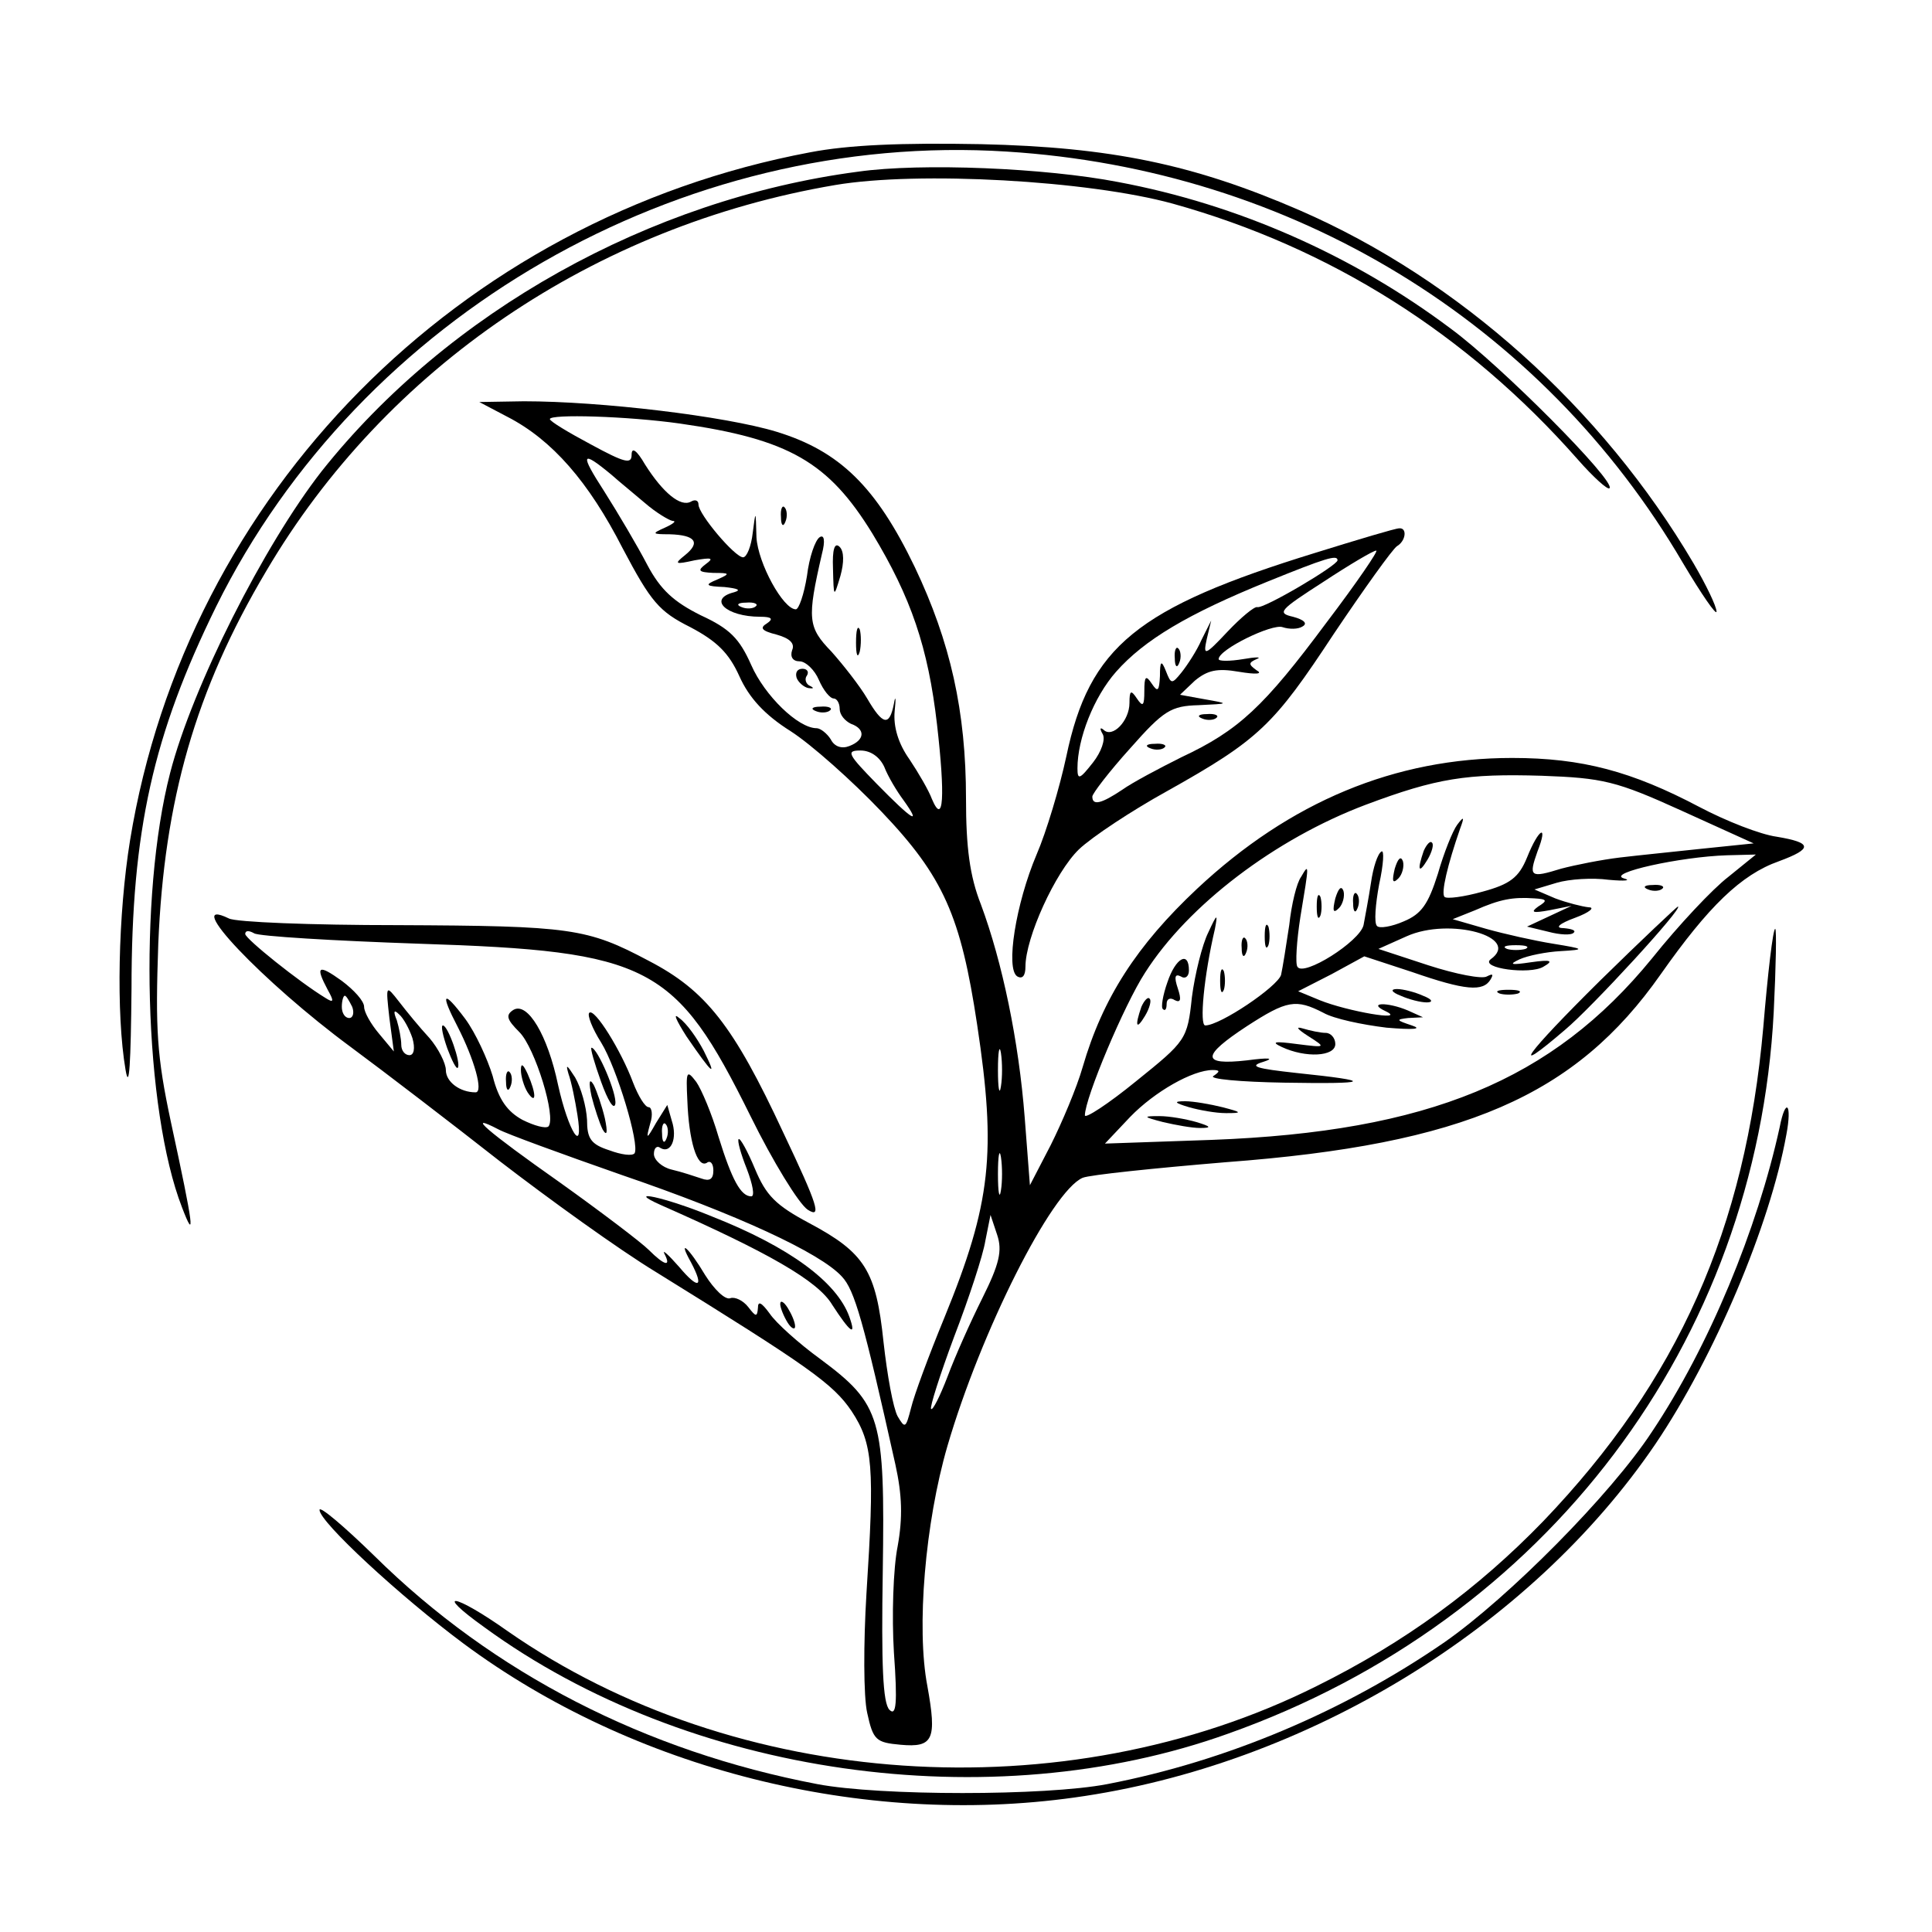 <?xml version="1.0" standalone="no"?>
<!DOCTYPE svg PUBLIC "-//W3C//DTD SVG 20010904//EN"
 "http://www.w3.org/TR/2001/REC-SVG-20010904/DTD/svg10.dtd">
<svg version="1.0" xmlns="http://www.w3.org/2000/svg"
 width="260pt" height="260pt" viewBox="0 0 260 260"
 preserveAspectRatio="xMidYMid meet">
<g transform="translate(0,260) scale(0.1,-0.1)"
fill="#000000" stroke="none">
<path d="M1090 2395 c-473 -89 -839 -460 -915 -926 -16 -99 -19 -233 -6 -309
5 -29 7 9 8 110 0 212 29 341 114 514 194 392 625 640 1064 612 383 -24 720
-229 910 -554 25 -42 45 -71 45 -65 0 7 -14 36 -31 65 -123 209 -316 382 -530
475 -143 62 -254 85 -429 89 -107 2 -178 -1 -230 -11z"/>
<path d="M1155 2369 c-281 -37 -552 -189 -722 -403 -78 -100 -174 -290 -204
-406 -43 -166 -35 -454 16 -585 18 -47 16 -28 -15 115 -19 89 -21 125 -17 240
8 193 50 341 145 501 161 274 442 465 766 520 112 19 341 6 454 -25 212 -59
396 -175 545 -344 21 -24 41 -42 43 -39 9 9 -147 166 -214 215 -132 99 -287
167 -447 197 -98 19 -265 26 -350 14z"/>
<path d="M683 2039 c60 -31 109 -87 155 -177 38 -72 49 -85 91 -106 36 -19 52
-35 66 -66 13 -29 34 -52 69 -74 28 -18 83 -67 122 -108 84 -88 107 -141 129
-287 26 -172 19 -240 -44 -394 -21 -51 -41 -105 -45 -122 -7 -27 -8 -28 -18
-11 -6 11 -14 55 -19 100 -10 96 -25 120 -100 160 -45 24 -58 37 -73 73 -10
24 -20 42 -22 40 -2 -2 3 -20 11 -40 8 -21 11 -37 6 -37 -14 0 -26 22 -44 80
-9 31 -23 64 -30 74 -13 17 -14 15 -12 -25 2 -54 13 -91 26 -84 5 4 9 -1 9
-10 0 -12 -5 -15 -16 -11 -9 3 -27 9 -40 12 -13 3 -24 13 -24 21 0 8 4 12 9 8
14 -8 23 13 15 37 l-6 21 -15 -24 c-13 -23 -14 -23 -8 -1 4 12 2 22 -2 22 -5
0 -14 15 -21 33 -16 43 -52 101 -59 94 -3 -3 4 -21 16 -40 21 -34 52 -137 45
-149 -3 -4 -18 -2 -34 4 -25 8 -30 16 -30 41 -1 18 -8 43 -16 57 -11 17 -13
19 -9 5 4 -11 9 -36 12 -55 9 -56 -12 -23 -26 40 -14 67 -41 112 -60 101 -11
-7 -9 -13 8 -30 21 -21 50 -115 39 -127 -4 -3 -19 1 -35 9 -20 11 -32 27 -40
59 -7 23 -23 58 -37 77 -30 40 -34 35 -10 -11 22 -43 35 -88 24 -88 -21 0 -40
14 -40 30 0 9 -10 29 -22 43 -13 14 -31 36 -41 49 -18 23 -18 23 -13 -22 l6
-45 -20 24 c-11 13 -20 29 -20 36 0 8 -14 23 -30 35 -32 23 -36 20 -19 -12 9
-16 8 -18 -3 -11 -36 22 -107 79 -108 86 0 5 5 5 12 1 6 -4 106 -10 222 -14
311 -10 345 -28 446 -232 30 -61 65 -118 77 -126 19 -12 14 5 -33 104 -67 144
-104 191 -181 231 -83 44 -104 47 -338 48 -116 0 -218 4 -227 9 -66 32 46 -86
164 -173 46 -34 136 -103 201 -154 65 -50 159 -118 210 -149 205 -127 238
-150 263 -187 29 -44 31 -75 20 -246 -4 -66 -4 -138 1 -160 8 -37 12 -40 45
-43 44 -4 49 7 36 79 -15 78 -3 220 27 323 45 154 140 343 182 361 10 4 97 13
193 21 320 24 470 89 585 253 64 91 108 134 159 152 46 17 45 25 -3 33 -22 3
-68 21 -104 40 -91 48 -158 66 -252 66 -158 0 -299 -59 -424 -176 -81 -76
-127 -147 -154 -240 -8 -28 -28 -75 -43 -105 l-28 -54 -7 91 c-8 103 -30 209
-59 287 -15 38 -20 77 -20 142 0 118 -21 211 -69 312 -52 108 -101 156 -186
182 -69 21 -236 41 -340 41 l-60 -1 38 -20z m232 -9 c147 -21 200 -52 259
-148 52 -86 75 -153 87 -257 11 -96 9 -138 -7 -100 -4 11 -18 35 -30 53 -15
21 -22 44 -20 65 2 18 1 22 -1 10 -6 -31 -15 -29 -36 7 -10 17 -32 45 -48 63
-32 33 -33 44 -13 131 5 19 3 27 -3 23 -6 -4 -14 -27 -17 -52 -4 -25 -11 -45
-15 -45 -17 0 -51 62 -53 97 -1 37 -1 37 -5 6 -2 -18 -8 -33 -13 -33 -11 0
-60 58 -60 71 0 6 -5 7 -10 4 -14 -8 -38 12 -62 50 -11 19 -18 24 -18 13 0
-13 -9 -11 -55 14 -30 16 -55 31 -55 34 0 7 104 4 175 -6z m-92 -69 c10 -9 31
-26 45 -38 15 -13 32 -23 37 -24 6 0 1 -4 -10 -9 -18 -8 -18 -9 6 -9 35 -1 42
-11 21 -28 -15 -12 -14 -13 13 -7 23 4 26 3 15 -5 -12 -9 -10 -11 10 -12 23 0
23 -1 5 -9 -17 -7 -16 -9 10 -10 18 -2 23 -4 13 -7 -36 -9 -11 -33 35 -33 16
0 18 -3 9 -9 -10 -6 -7 -10 13 -15 18 -5 25 -12 21 -21 -3 -9 1 -15 10 -15 8
0 20 -11 26 -25 6 -14 15 -25 20 -25 4 0 8 -6 8 -14 0 -8 7 -16 15 -20 20 -7
19 -22 -2 -30 -10 -4 -20 -1 -25 9 -5 8 -14 15 -19 15 -25 0 -70 44 -88 85
-16 36 -29 49 -68 67 -36 18 -54 34 -72 68 -13 25 -39 69 -58 99 -33 51 -31
56 10 22z m194 -177 c-3 -3 -12 -4 -19 -1 -8 3 -5 6 6 6 11 1 17 -2 13 -5z
m173 -216 c5 -13 17 -33 26 -45 25 -35 12 -27 -36 22 -39 40 -42 45 -22 45 14
0 26 -9 32 -22z m1073 -59 l97 -44 -68 -7 c-37 -4 -87 -9 -112 -12 -25 -3 -60
-10 -79 -15 -42 -13 -44 -11 -32 23 15 38 2 32 -14 -8 -11 -27 -23 -36 -60
-46 -25 -7 -48 -10 -51 -7 -5 5 4 43 21 92 6 16 5 17 -4 5 -6 -8 -18 -38 -26
-66 -13 -41 -22 -54 -46 -64 -16 -7 -33 -10 -36 -6 -4 4 -2 29 3 56 6 27 7 47
3 44 -5 -3 -11 -21 -14 -42 -3 -20 -8 -46 -10 -57 -5 -22 -81 -70 -89 -56 -3
4 -1 35 4 67 12 72 12 73 1 54 -6 -8 -13 -37 -16 -65 -4 -27 -9 -58 -11 -67
-5 -16 -82 -68 -102 -68 -8 0 -2 66 13 130 4 21 3 21 -9 -5 -8 -16 -18 -56
-22 -87 -6 -57 -8 -59 -75 -113 -38 -31 -69 -51 -69 -46 0 23 53 149 81 192
58 91 175 180 297 226 96 36 136 42 237 39 82 -3 100 -7 188 -47z m63 -89
c-21 -16 -67 -65 -103 -110 -134 -164 -301 -233 -592 -244 l-144 -5 34 36 c33
34 84 63 111 63 10 0 10 -2 1 -8 -7 -4 36 -8 95 -9 118 -2 123 2 17 13 -55 6
-65 9 -45 15 16 5 8 6 -22 2 -62 -7 -61 6 0 46 54 35 66 37 103 18 14 -8 52
-16 85 -20 36 -3 49 -2 34 3 -21 7 -22 8 -5 10 l20 1 -20 9 c-28 12 -56 11
-30 -1 29 -14 -52 0 -89 15 l-29 12 45 23 44 24 64 -21 c72 -25 96 -27 106
-10 4 7 3 8 -5 4 -6 -4 -42 3 -79 15 l-67 22 38 17 c58 26 155 -1 113 -31 -15
-12 53 -21 71 -10 14 8 11 10 -17 6 -27 -4 -30 -3 -15 4 11 5 36 10 55 11 34
2 33 3 -10 10 -25 4 -65 13 -90 20 l-45 13 30 12 c34 15 51 18 80 16 17 -1 18
-3 5 -11 -11 -8 -7 -9 15 -5 l30 6 -30 -14 -30 -14 29 -7 c15 -4 31 -5 34 -1
3 3 -3 5 -14 6 -12 0 -6 6 16 14 19 7 27 14 18 14 -9 1 -29 6 -45 12 l-28 12
30 9 c17 5 48 7 70 4 22 -2 31 -1 20 2 -23 7 76 29 139 31 l39 1 -37 -30z
m-273 -97 c-7 -2 -19 -2 -25 0 -7 3 -2 5 12 5 14 0 19 -2 13 -5z m-1579 -78
c3 -8 1 -15 -4 -15 -6 0 -10 7 -10 15 0 8 2 15 4 15 2 0 6 -7 10 -15z m81 -42
c4 -14 2 -23 -4 -23 -6 0 -11 6 -11 14 0 8 -3 23 -6 33 -5 12 -4 15 3 8 6 -5
14 -20 18 -32z m792 -65 c-2 -13 -4 -3 -4 22 0 25 2 35 4 23 2 -13 2 -33 0
-45z m-511 -119 c155 -53 268 -105 297 -137 17 -18 29 -60 72 -253 9 -41 10
-71 3 -110 -6 -30 -8 -94 -5 -143 5 -69 3 -86 -6 -77 -9 9 -11 61 -9 187 3
206 -2 224 -84 285 -29 21 -60 49 -68 61 -11 15 -16 18 -16 8 -1 -13 -3 -12
-13 1 -7 9 -18 14 -24 12 -7 -3 -22 12 -34 31 -22 37 -38 51 -19 17 18 -34 10
-37 -16 -6 -15 17 -23 24 -20 18 10 -19 0 -16 -21 5 -10 10 -64 51 -120 91
-98 69 -128 95 -82 71 11 -6 85 -33 165 -61z m61 49 c-3 -8 -6 -5 -6 6 -1 11
2 17 5 13 3 -3 4 -12 1 -19z m450 -70 c-2 -13 -4 -3 -4 22 0 25 2 35 4 23 2
-13 2 -33 0 -45z m-25 -145 c-16 -32 -37 -79 -47 -106 -10 -26 -20 -46 -22
-43 -2 2 12 46 31 97 20 52 39 110 42 129 l7 35 9 -27 c7 -21 3 -39 -20 -85z"/>
<path d="M1051 1904 c0 -11 3 -14 6 -6 3 7 2 16 -1 19 -3 4 -6 -2 -5 -13z"/>
<path d="M1121 1835 c1 -40 1 -40 10 -10 5 18 5 33 -1 39 -7 7 -10 -4 -9 -29z"/>
<path d="M1152 1735 c0 -16 2 -22 5 -12 2 9 2 23 0 30 -3 6 -5 -1 -5 -18z"/>
<path d="M1072 1688 c2 -6 10 -13 16 -14 7 -1 8 0 2 3 -5 2 -8 9 -4 14 3 5 0
9 -6 9 -7 0 -10 -5 -8 -12z"/>
<path d="M1098 1643 c7 -3 16 -2 19 1 4 3 -2 6 -13 5 -11 0 -14 -3 -6 -6z"/>
<path d="M1916 1455 c-9 -26 -7 -32 5 -12 6 10 9 21 6 23 -2 3 -7 -2 -11 -11z"/>
<path d="M1877 1431 c-4 -17 -3 -21 5 -13 5 5 8 16 6 23 -3 8 -7 3 -11 -10z"/>
<path d="M1797 1391 c-4 -17 -3 -21 5 -13 5 5 8 16 6 23 -3 8 -7 3 -11 -10z"/>
<path d="M1772 1380 c0 -14 2 -19 5 -12 2 6 2 18 0 25 -3 6 -5 1 -5 -13z"/>
<path d="M1821 1384 c0 -11 3 -14 6 -6 3 7 2 16 -1 19 -3 4 -6 -2 -5 -13z"/>
<path d="M1702 1340 c0 -14 2 -19 5 -12 2 6 2 18 0 25 -3 6 -5 1 -5 -13z"/>
<path d="M1671 1324 c0 -11 3 -14 6 -6 3 7 2 16 -1 19 -3 4 -6 -2 -5 -13z"/>
<path d="M1571 1278 c-6 -17 -9 -34 -6 -36 3 -3 5 0 5 7 0 7 5 9 11 5 8 -4 9
1 4 16 -5 15 -4 20 4 16 6 -4 11 0 11 8 0 27 -18 17 -29 -16z"/>
<path d="M1642 1280 c0 -14 2 -19 5 -12 2 6 2 18 0 25 -3 6 -5 1 -5 -13z"/>
<path d="M1536 1245 c-9 -26 -7 -32 5 -12 6 10 9 21 6 23 -2 3 -7 -2 -11 -11z"/>
<path d="M2218 1403 c7 -3 16 -2 19 1 4 3 -2 6 -13 5 -11 0 -14 -3 -6 -6z"/>
<path d="M2153 1280 c-100 -99 -124 -132 -47 -66 36 30 161 166 152 166 -1 0
-49 -45 -105 -100z"/>
<path d="M1885 1260 c11 -5 27 -9 35 -9 9 0 8 4 -5 9 -11 5 -27 9 -35 9 -9 0
-8 -4 5 -9z"/>
<path d="M2018 1263 c6 -2 18 -2 25 0 6 3 1 5 -13 5 -14 0 -19 -2 -12 -5z"/>
<path d="M1760 1206 c25 -16 25 -16 -15 -11 -30 4 -35 3 -20 -4 32 -15 72 -13
72 4 0 8 -6 15 -13 15 -7 0 -21 3 -31 6 -10 3 -7 -1 7 -10z"/>
<path d="M1600 1110 c14 -4 36 -8 50 -8 22 0 22 1 -5 8 -16 4 -39 8 -50 8 -16
0 -15 -2 5 -8z"/>
<path d="M1565 1090 c17 -4 39 -8 50 -8 16 0 15 2 -5 8 -14 4 -36 8 -50 8 -22
0 -22 -1 5 -8z"/>
<path d="M890 978 c145 -64 211 -102 230 -134 24 -37 33 -44 23 -16 -17 47
-81 94 -185 135 -63 26 -120 38 -68 15z"/>
<path d="M1050 845 c0 -5 5 -17 10 -25 5 -8 10 -10 10 -5 0 6 -5 17 -10 25 -5
8 -10 11 -10 5z"/>
<path d="M1770 1856 c-240 -74 -304 -126 -335 -274 -9 -42 -27 -102 -40 -132
-28 -66 -42 -154 -26 -164 7 -4 11 1 11 13 0 39 40 127 72 158 18 17 71 52
118 78 125 70 144 89 225 212 41 61 79 114 85 118 12 7 14 25 3 24 -5 0 -55
-15 -113 -33z m15 -94 c-84 -113 -118 -145 -195 -181 -30 -15 -66 -34 -80 -44
-27 -18 -40 -22 -40 -9 0 4 23 34 51 65 45 51 55 57 92 58 42 2 42 2 8 8 l-33
6 20 19 c17 14 30 17 59 12 24 -4 33 -3 24 2 -11 8 -11 10 0 15 8 3 -1 3 -18
0 -18 -3 -33 -3 -33 0 0 13 72 48 86 43 9 -3 21 -3 27 1 7 4 2 9 -13 13 -22 5
-18 9 41 47 35 23 67 42 71 42 4 1 -26 -43 -67 -97z m15 84 c0 -7 -100 -66
-108 -63 -4 1 -22 -14 -40 -33 -31 -33 -33 -33 -28 -10 l6 25 -13 -26 c-6 -14
-19 -34 -27 -44 -13 -16 -14 -16 -21 2 -6 15 -8 14 -8 -7 -1 -20 -3 -22 -11
-10 -8 12 -10 10 -10 -10 0 -20 -2 -22 -10 -10 -8 12 -10 11 -10 -6 0 -24 -23
-48 -35 -36 -5 4 -5 1 -1 -6 4 -7 -2 -24 -13 -38 -18 -23 -21 -24 -21 -8 0 40
22 96 52 130 38 43 97 78 203 121 79 32 95 37 95 29z"/>
<path d="M1618 1633 c7 -3 16 -2 19 1 4 3 -2 6 -13 5 -11 0 -14 -3 -6 -6z"/>
<path d="M1548 1593 c7 -3 16 -2 19 1 4 3 -2 6 -13 5 -11 0 -14 -3 -6 -6z"/>
<path d="M1581 1714 c0 -11 3 -14 6 -6 3 7 2 16 -1 19 -3 4 -6 -2 -5 -13z"/>
<path d="M2373 1218 c-24 -272 -115 -476 -296 -665 -88 -91 -186 -163 -305
-222 -340 -170 -782 -140 -1089 74 -72 51 -101 55 -31 5 274 -200 681 -258
1001 -143 428 152 711 527 734 971 3 61 4 112 2 112 -3 0 -10 -60 -16 -132z"/>
<path d="M924 1205 c35 -51 42 -57 23 -19 -9 17 -23 37 -33 44 -9 8 -4 -3 10
-25z"/>
<path d="M602 1189 c6 -16 12 -28 14 -26 5 5 -13 57 -20 57 -3 0 0 -14 6 -31z"/>
<path d="M809 1144 c9 -25 17 -38 19 -30 3 13 -24 76 -32 76 -2 0 4 -21 13
-46z"/>
<path d="M701 1160 c0 -8 4 -22 9 -30 12 -18 12 -2 0 25 -6 13 -9 15 -9 5z"/>
<path d="M681 1144 c0 -11 3 -14 6 -6 3 7 2 16 -1 19 -3 4 -6 -2 -5 -13z"/>
<path d="M796 1125 c4 -16 11 -37 15 -45 6 -10 7 -4 3 15 -4 17 -11 37 -15 45
-6 10 -7 4 -3 -15z"/>
<path d="M2395 1083 c-30 -137 -95 -295 -172 -410 -55 -84 -193 -223 -279
-283 -135 -93 -293 -160 -454 -191 -83 -16 -306 -16 -390 0 -231 44 -436 149
-596 307 -41 40 -74 68 -74 62 0 -16 108 -116 194 -180 228 -169 536 -247 822
-207 310 43 613 227 782 476 79 117 154 294 176 416 8 42 -1 51 -9 10z"/>
</g>
</svg>
